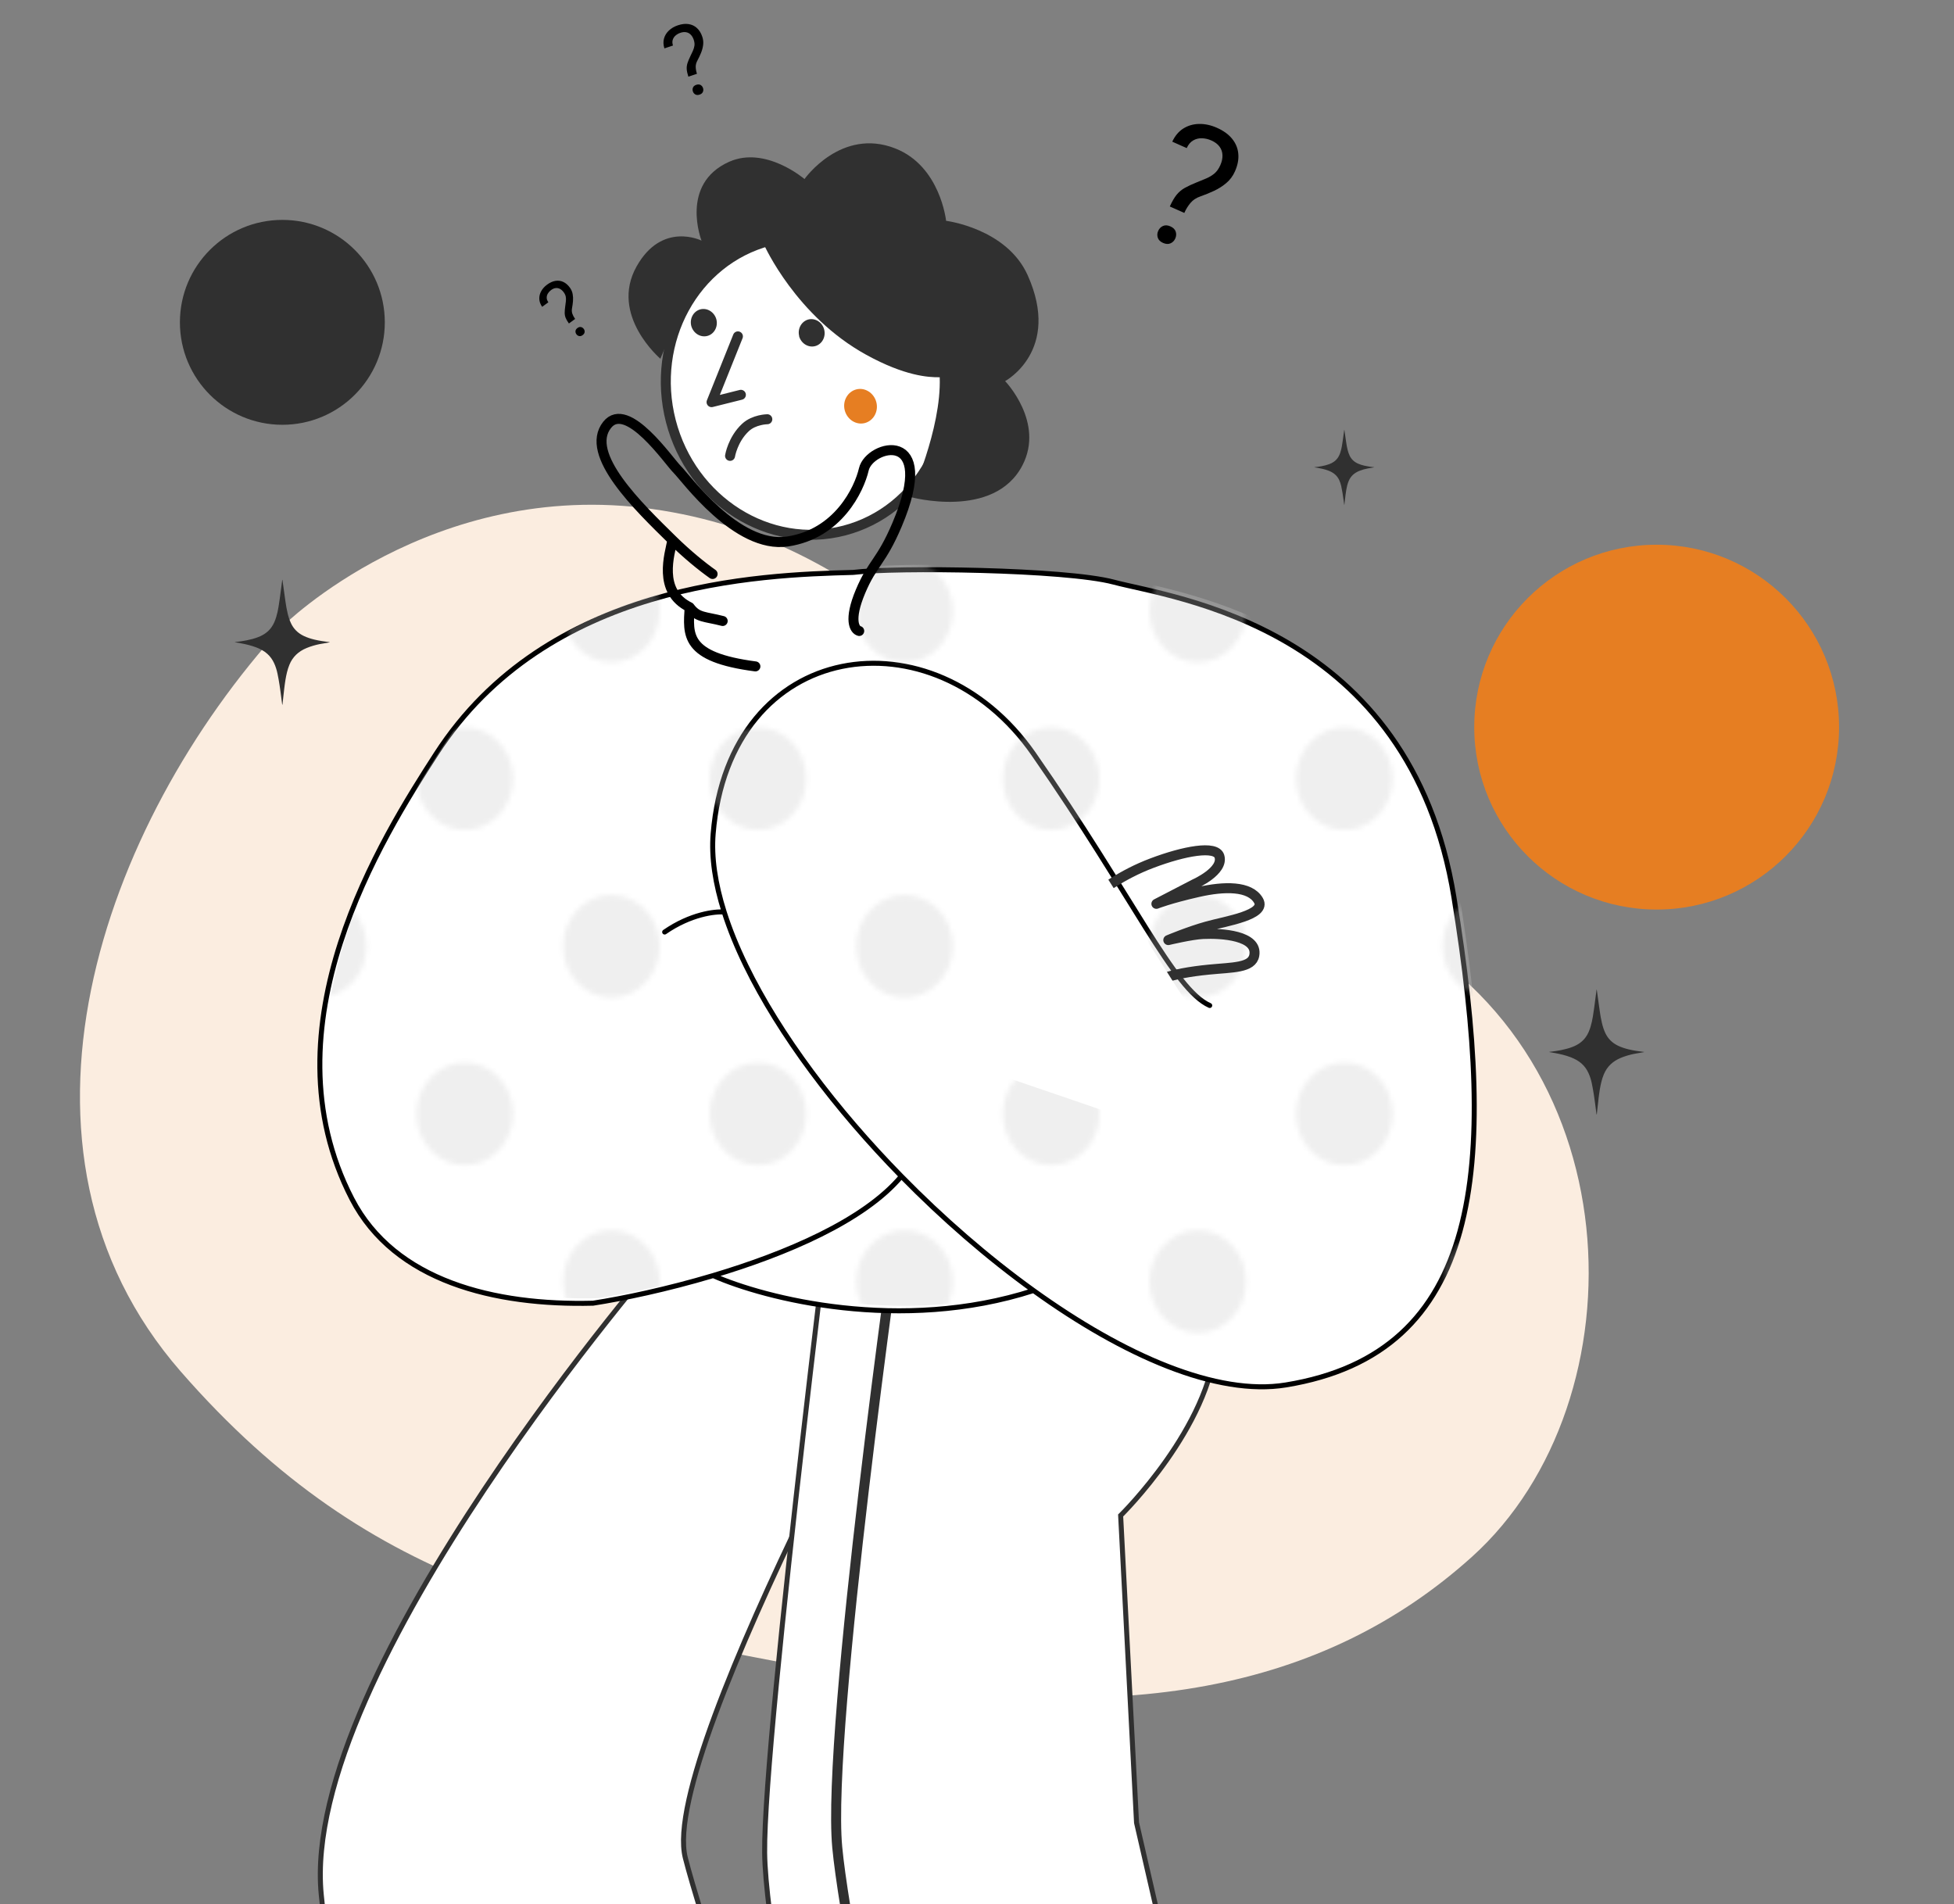 <svg xmlns="http://www.w3.org/2000/svg" width="391" height="381" viewBox="0 0 391 381" fill="none"><rect x="0" y="0" width="391" height="381" fill="#808080" stroke="none"/><g clip-path="url(#clip0_890_3096)"><path d="M36.166 274.441C74.975 318.924 114.162 324.555 169.244 335.097C224.327 345.638 264.772 338.353 294.576 311.488C328.987 280.434 327.627 209.296 274.97 183.966C258.52 176.034 238.931 173.634 224.52 162.48C197 141.195 174.742 108.077 130.561 101.858C86.381 95.639 56.594 125.274 56.594 125.274C20.312 165.006 -2.643 229.925 36.166 274.441Z" fill="#FBEDE0"></path><path d="M236.984 42.607L234.08 41.316C234.535 40.321 234.987 39.543 235.436 38.982C235.9 38.415 236.448 37.955 237.079 37.6C237.711 37.245 238.505 36.875 239.462 36.49C240.159 36.214 240.8 35.95 241.385 35.699C241.986 35.443 242.522 35.12 242.994 34.731C243.471 34.333 243.866 33.779 244.181 33.071C244.501 32.353 244.646 31.676 244.617 31.039C244.599 30.408 244.403 29.84 244.028 29.337C243.664 28.838 243.117 28.427 242.389 28.103C241.785 27.834 241.164 27.689 240.525 27.667C239.887 27.644 239.299 27.788 238.762 28.098C238.23 28.398 237.796 28.909 237.462 29.633L234.573 28.348C235.117 27.181 235.858 26.301 236.795 25.708C237.743 25.12 238.8 24.817 239.967 24.8C241.134 24.783 242.317 25.041 243.514 25.573C244.836 26.161 245.854 26.901 246.567 27.792C247.291 28.687 247.698 29.692 247.789 30.804C247.885 31.907 247.662 33.067 247.12 34.285C246.704 35.222 246.127 36 245.39 36.62C244.668 37.234 243.857 37.753 242.958 38.176C242.059 38.599 241.138 38.975 240.194 39.303C239.385 39.579 238.733 40.006 238.239 40.584C237.745 41.163 237.327 41.837 236.984 42.607ZM231.753 46.21C231.961 45.741 232.283 45.411 232.718 45.218C233.153 45.025 233.647 45.051 234.198 45.296C234.76 45.546 235.115 45.897 235.263 46.35C235.411 46.802 235.381 47.263 235.173 47.731C234.974 48.178 234.657 48.499 234.222 48.692C233.787 48.885 233.288 48.856 232.726 48.606C232.174 48.361 231.824 48.012 231.676 47.56C231.528 47.107 231.554 46.657 231.753 46.21Z" fill="black"></path><path d="M115.085 63.814L113.84 64.728C113.53 64.296 113.311 63.918 113.183 63.593C113.056 63.261 112.994 62.919 112.996 62.567C112.999 62.215 113.035 61.791 113.103 61.295C113.154 60.934 113.198 60.6 113.233 60.293C113.27 59.978 113.263 59.674 113.213 59.382C113.16 59.084 113.022 58.784 112.799 58.481C112.573 58.173 112.323 57.948 112.047 57.807C111.777 57.662 111.49 57.608 111.187 57.645C110.889 57.678 110.584 57.81 110.272 58.039C110.013 58.229 109.802 58.456 109.639 58.719C109.475 58.983 109.394 59.266 109.396 59.567C109.394 59.864 109.505 60.17 109.73 60.485L108.491 61.394C108.13 60.883 107.938 60.358 107.914 59.82C107.894 59.279 108.021 58.76 108.295 58.264C108.57 57.767 108.963 57.331 109.476 56.955C110.043 56.539 110.6 56.288 111.148 56.202C111.7 56.112 112.222 56.183 112.713 56.413C113.201 56.638 113.636 57.012 114.019 57.534C114.314 57.935 114.503 58.366 114.587 58.827C114.672 59.279 114.695 59.746 114.657 60.227C114.618 60.708 114.555 61.187 114.465 61.664C114.387 62.072 114.41 62.45 114.535 62.797C114.659 63.145 114.843 63.484 115.085 63.814ZM115.343 66.888C115.196 66.688 115.134 66.472 115.157 66.242C115.181 66.012 115.311 65.811 115.547 65.637C115.788 65.46 116.022 65.395 116.248 65.442C116.475 65.489 116.662 65.612 116.809 65.813C116.95 66.005 117.008 66.216 116.985 66.446C116.961 66.676 116.829 66.879 116.588 67.056C116.352 67.23 116.12 67.293 115.894 67.246C115.667 67.2 115.484 67.08 115.343 66.888Z" fill="black"></path><path d="M139.465 14.763L137.742 15.339C137.55 14.744 137.441 14.242 137.414 13.832C137.391 13.414 137.444 13.009 137.573 12.615C137.703 12.222 137.895 11.76 138.15 11.228C138.337 10.843 138.506 10.485 138.656 10.153C138.81 9.813 138.911 9.471 138.961 9.125C139.008 8.773 138.961 8.387 138.821 7.967C138.678 7.541 138.478 7.199 138.221 6.942C137.97 6.683 137.668 6.519 137.316 6.452C136.97 6.382 136.581 6.419 136.149 6.564C135.79 6.683 135.472 6.862 135.195 7.098C134.917 7.335 134.725 7.623 134.618 7.961C134.509 8.292 134.524 8.675 134.662 9.109L132.948 9.682C132.728 8.98 132.7 8.323 132.867 7.712C133.039 7.098 133.368 6.562 133.854 6.105C134.339 5.648 134.937 5.3 135.647 5.063C136.431 4.801 137.146 4.72 137.79 4.821C138.441 4.919 139 5.185 139.468 5.619C139.933 6.047 140.287 6.622 140.528 7.345C140.714 7.9 140.771 8.451 140.699 8.997C140.632 9.534 140.49 10.066 140.274 10.591C140.058 11.116 139.815 11.63 139.543 12.132C139.309 12.56 139.199 12.992 139.214 13.426C139.229 13.861 139.312 14.306 139.465 14.763ZM138.649 18.3C138.556 18.022 138.564 17.758 138.673 17.509C138.782 17.26 139 17.081 139.328 16.971C139.661 16.86 139.946 16.871 140.183 17.005C140.42 17.138 140.585 17.344 140.678 17.622C140.766 17.888 140.756 18.145 140.647 18.394C140.538 18.643 140.317 18.824 139.984 18.935C139.657 19.044 139.374 19.032 139.138 18.899C138.901 18.765 138.738 18.565 138.649 18.3Z" fill="black"></path><path d="M186.698 521.758L186.369 520.801C186.042 519.848 185.562 518.448 184.95 516.659C183.724 513.081 181.968 507.945 179.843 501.717C175.594 489.259 169.874 472.429 163.989 454.939C152.223 419.972 139.781 382.324 137.13 371.731C136.438 368.969 136.782 364.959 137.85 360.124C138.922 355.269 140.742 349.51 143.068 343.212C147.721 330.614 154.418 315.811 161.275 301.681C168.132 287.548 175.155 274.077 180.463 264.14C183.117 259.171 185.342 255.086 186.905 252.242C187.686 250.82 188.301 249.709 188.721 248.953C188.799 248.813 188.87 248.685 188.934 248.569L132.714 250.681C132.694 250.704 132.672 250.73 132.648 250.758C132.51 250.917 132.306 251.155 132.039 251.467C131.506 252.091 130.725 253.013 129.731 254.203C127.744 256.582 124.91 260.032 121.522 264.313C114.745 272.876 105.756 284.76 96.906 298.049C88.054 311.341 79.347 326.026 73.129 340.191C66.904 354.37 63.2 367.966 64.282 379.1C66.108 397.868 74.839 439.799 83.124 477.073C87.265 495.703 91.292 513.158 94.284 525.955C95.779 532.354 97.016 537.588 97.879 541.222C98.311 543.039 98.648 544.457 98.879 545.42L98.978 545.834C99.029 546.051 99.073 546.235 99.11 546.386L186.698 521.758Z" fill="white" stroke="#303030"></path><path d="M243.972 436.745L243.977 436.716L227.434 364.774L227.424 364.732L227.422 364.688L224.253 303.465L224.242 303.241L224.402 303.083L224.753 303.439L224.402 303.083L224.402 303.083L224.404 303.08L224.414 303.071L224.451 303.035C224.484 303.002 224.533 302.952 224.598 302.886C224.727 302.755 224.918 302.559 225.162 302.303C225.65 301.792 226.35 301.04 227.193 300.084C228.881 298.171 231.144 295.44 233.443 292.171C238.053 285.615 242.761 276.961 243.348 268.415C243.933 259.89 239.62 250.057 235.094 242.292C232.838 238.423 230.544 235.093 228.814 232.73C227.949 231.549 227.226 230.61 226.719 229.967C226.466 229.646 226.267 229.399 226.132 229.232C226.109 229.204 226.087 229.178 226.068 229.154L168.547 222.115L168.432 223.03C168.316 223.951 168.145 225.306 167.929 227.038C167.496 230.502 166.878 235.477 166.136 241.524C164.654 253.617 162.68 269.993 160.714 287.125C156.779 321.41 152.883 358.66 153.008 370.716L153.008 370.717C153.066 376.719 154.481 387.263 156.581 399.739C158.679 412.203 161.456 426.558 164.225 440.16C166.995 453.762 169.757 466.609 171.827 476.056C172.862 480.779 173.724 484.652 174.327 487.344C174.629 488.69 174.866 489.741 175.027 490.455C175.103 490.793 175.163 491.055 175.204 491.238C175.317 491.263 175.459 491.294 175.63 491.332L176.013 491.417C176.732 491.576 177.772 491.805 179.053 492.086C181.616 492.647 185.146 493.416 189.015 494.245C196.757 495.903 205.845 497.798 211.263 498.753C221.154 500.49 229.089 493.622 232.597 487.095L232.597 487.094C232.848 486.631 233.224 485.506 233.695 483.823C234.16 482.163 234.703 480.013 235.292 477.545C236.469 472.609 237.829 466.416 239.119 460.351C240.409 454.286 241.629 448.351 242.526 443.932C242.975 441.723 243.343 439.892 243.599 438.614C243.726 437.976 243.826 437.475 243.894 437.134L243.972 436.745Z" fill="white" stroke="#303030"></path><path d="M179.837 244.176C179.837 244.176 165.347 346.025 167.534 369.632C169.717 393.256 192.24 497.523 192.24 497.523" stroke="#303030" stroke-width="2" stroke-linecap="round" stroke-linejoin="round"></path><path d="M70.412 239.884C52.558 205.356 76.534 167.483 87.278 150.844C109.471 116.476 151.932 115.037 170.722 114.54C179.269 113.475 213.221 113.918 222.837 116.476C234.857 119.673 282.134 125.268 290.949 179.618C299.764 233.968 296.558 270.734 257.294 277.129C243.548 279.367 224.989 271.32 206.81 258.234C180.259 266.821 153.01 259.817 142.705 255.241C133.474 257.995 124.675 259.836 118.665 260.768C99.03 261.262 78.969 256.433 70.412 239.884Z" fill="white"></path><path d="M242.069 201.198C234.857 198.001 226.843 179.618 206.81 150.844C186.777 122.07 145.91 127.665 142.705 166.829C142.317 171.564 143.124 176.86 144.912 182.5M180.367 235.371C167.22 221.958 155.972 207.016 149.254 193.205C147.471 189.541 146.008 185.956 144.912 182.5M180.367 235.371C172.912 244.278 157.27 250.896 142.705 255.241M180.367 235.371C188.647 243.82 197.681 251.663 206.81 258.234M144.912 182.5C143.108 182.333 138.2 182.9 133 186.5M142.705 255.241C133.474 257.995 124.675 259.836 118.665 260.768C99.03 261.262 78.969 256.433 70.412 239.884C52.558 205.356 76.534 167.483 87.278 150.844C109.471 116.476 151.932 115.037 170.722 114.54C179.269 113.475 213.221 113.918 222.837 116.476C234.857 119.673 282.134 125.268 290.949 179.618C299.764 233.968 296.558 270.734 257.294 277.129C243.548 279.367 224.989 271.32 206.81 258.234M142.705 255.241C153.01 259.817 180.259 266.821 206.81 258.234" stroke="black" stroke-linecap="round"></path><mask id="mask0_890_3096" style="mask-type:alpha" maskUnits="userSpaceOnUse" x="54" y="112" width="255" height="155"><path opacity="0.3" d="M54 122.271C54 116.592 58.322 112 63.667 112C69.012 112 73.335 116.592 73.335 122.271C73.335 127.95 69.012 132.542 63.667 132.542C58.322 132.542 54 127.95 54 122.271Z" fill="#CACACA"></path><path opacity="0.3" d="M112.669 122.271C112.669 116.592 116.992 112 122.337 112C127.682 112 132.004 116.592 132.004 122.271C132.004 127.95 127.682 132.542 122.337 132.542C116.992 132.542 112.669 127.95 112.669 122.271Z" fill="#CACACA"></path><path opacity="0.3" d="M171.339 122.271C171.339 116.592 175.661 112 181.006 112C186.351 112 190.674 116.592 190.674 122.271C190.674 127.95 186.351 132.542 181.006 132.542C175.661 132.542 171.339 127.95 171.339 122.271Z" fill="#CACACA"></path><path opacity="0.3" d="M230.008 122.271C230.008 116.592 234.331 112 239.676 112C245.021 112 249.343 116.592 249.343 122.271C249.343 127.95 245.021 132.542 239.676 132.542C234.331 132.542 230.008 127.95 230.008 122.271Z" fill="#CACACA"></path><path opacity="0.3" d="M288.678 122.271C288.678 116.592 293 112 298.345 112C303.69 112 308.012 116.592 308.012 122.271C308.012 127.95 303.69 132.542 298.345 132.542C293 132.542 288.678 127.95 288.678 122.271Z" fill="#CACACA"></path><path opacity="0.3" d="M83.335 155.813C83.335 150.134 87.657 145.542 93.002 145.542C98.347 145.542 102.67 150.134 102.67 155.813C102.67 161.492 98.347 166.084 93.002 166.084C87.657 166.084 83.335 161.492 83.335 155.813Z" fill="#CACACA"></path><path opacity="0.3" d="M142.004 155.813C142.004 150.134 146.327 145.542 151.672 145.542C157.017 145.542 161.339 150.134 161.339 155.813C161.339 161.492 157.017 166.084 151.672 166.084C146.327 166.084 142.004 161.492 142.004 155.813Z" fill="#CACACA"></path><path opacity="0.3" d="M200.674 155.813C200.674 150.134 204.996 145.542 210.341 145.542C215.686 145.542 220.009 150.134 220.009 155.813C220.009 161.492 215.686 166.084 210.341 166.084C204.996 166.084 200.674 161.492 200.674 155.813Z" fill="#CACACA"></path><path opacity="0.3" d="M259.343 155.813C259.343 150.134 263.665 145.542 269.01 145.542C274.355 145.542 278.678 150.134 278.678 155.813C278.678 161.492 274.355 166.084 269.01 166.084C263.665 166.084 259.343 161.492 259.343 155.813Z" fill="#CACACA"></path><path opacity="0.3" d="M54 189.355C54 183.677 58.322 179.084 63.667 179.084C69.012 179.084 73.335 183.677 73.335 189.355C73.335 195.034 69.012 199.626 63.667 199.626C58.322 199.626 54 195.034 54 189.355Z" fill="#CACACA"></path><path opacity="0.3" d="M112.669 189.355C112.669 183.677 116.992 179.084 122.337 179.084C127.682 179.084 132.004 183.677 132.004 189.355C132.004 195.034 127.682 199.626 122.337 199.626C116.992 199.626 112.669 195.034 112.669 189.355Z" fill="#CACACA"></path><path opacity="0.3" d="M171.339 189.355C171.339 183.677 175.661 179.084 181.006 179.084C186.351 179.084 190.674 183.677 190.674 189.355C190.674 195.034 186.351 199.626 181.006 199.626C175.661 199.626 171.339 195.034 171.339 189.355Z" fill="#CACACA"></path><path opacity="0.3" d="M230.008 189.355C230.008 183.677 234.331 179.084 239.676 179.084C245.021 179.084 249.343 183.677 249.343 189.355C249.343 195.034 245.021 199.626 239.676 199.626C234.331 199.626 230.008 195.034 230.008 189.355Z" fill="#CACACA"></path><path opacity="0.3" d="M288.678 189.355C288.678 183.677 293 179.084 298.345 179.084C303.69 179.084 308.012 183.677 308.012 189.355C308.012 195.034 303.69 199.626 298.345 199.626C293 199.626 288.678 195.034 288.678 189.355Z" fill="#CACACA"></path><path opacity="0.3" d="M83.335 222.898C83.335 217.219 87.657 212.626 93.002 212.626C98.347 212.626 102.67 217.219 102.67 222.898C102.67 228.576 98.347 233.169 93.002 233.169C87.657 233.169 83.335 228.576 83.335 222.898Z" fill="#CACACA"></path><path opacity="0.3" d="M142.004 222.898C142.004 217.219 146.327 212.626 151.672 212.626C157.017 212.626 161.339 217.219 161.339 222.898C161.339 228.576 157.017 233.169 151.672 233.169C146.327 233.169 142.004 228.576 142.004 222.898Z" fill="#CACACA"></path><path opacity="0.3" d="M200.674 222.898C200.674 217.219 204.996 212.626 210.341 212.626C215.686 212.626 220.009 217.219 220.009 222.898C220.009 228.576 215.686 233.169 210.341 233.169C204.996 233.169 200.674 228.576 200.674 222.898Z" fill="#CACACA"></path><path opacity="0.3" d="M259.343 222.898C259.343 217.219 263.665 212.626 269.01 212.626C274.355 212.626 278.678 217.219 278.678 222.898C278.678 228.576 274.355 233.169 269.01 233.169C263.665 233.169 259.343 228.576 259.343 222.898Z" fill="#CACACA"></path><path opacity="0.3" d="M54 256.44C54 250.761 58.322 246.169 63.667 246.169C69.012 246.169 73.335 250.761 73.335 256.44C73.335 262.118 69.012 266.711 63.667 266.711C58.322 266.711 54 262.118 54 256.44Z" fill="#CACACA"></path><path opacity="0.3" d="M112.669 256.44C112.669 250.761 116.992 246.169 122.337 246.169C127.682 246.169 132.004 250.761 132.004 256.44C132.004 262.118 127.682 266.711 122.337 266.711C116.992 266.711 112.669 262.118 112.669 256.44Z" fill="#CACACA"></path><path opacity="0.3" d="M171.339 256.44C171.339 250.761 175.661 246.169 181.006 246.169C186.351 246.169 190.674 250.761 190.674 256.44C190.674 262.118 186.351 266.711 181.006 266.711C175.661 266.711 171.339 262.118 171.339 256.44Z" fill="#CACACA"></path><path opacity="0.3" d="M230.008 256.44C230.008 250.761 234.331 246.169 239.676 246.169C245.021 246.169 249.343 250.761 249.343 256.44C249.343 262.118 245.021 266.711 239.676 266.711C234.331 266.711 230.008 262.118 230.008 256.44Z" fill="#CACACA"></path><path opacity="0.3" d="M288.678 256.44C288.678 250.761 293 246.169 298.345 246.169C303.69 246.169 308.012 250.761 308.012 256.44C308.012 262.118 303.69 266.711 298.345 266.711C293 266.711 288.678 262.118 288.678 256.44Z" fill="#CACACA"></path></mask><g mask="url(#mask0_890_3096)"><path d="M71.412 238.884C53.558 204.356 77.534 166.483 88.278 149.844C110.471 115.476 152.932 114.037 171.722 113.54C180.269 112.475 214.221 112.918 223.837 115.476C235.857 118.673 283.134 124.268 291.949 178.618C300.764 232.968 297.558 269.734 258.294 276.129C244.548 278.367 225.989 270.32 207.81 257.234C181.259 265.821 154.01 258.817 143.705 254.241C134.474 256.995 125.675 258.836 119.665 259.768C100.03 260.262 79.969 255.433 71.412 238.884Z" fill="#CACACA"></path></g><circle cx="331.5" cy="145.5" r="36.5" fill="#E67E22"></circle><path d="M212.059 186.111C212.059 186.111 218.457 177.258 230.527 172.705C236.947 170.279 243.322 169.088 244.009 171.352C244.893 174.292 239.109 176.861 239.109 176.861L231.397 180.857C231.397 180.857 233.994 179.809 239.74 178.505C245.017 177.304 250.113 177.239 251.823 180.182C253.517 183.091 245.298 184.316 241.568 185.358C237.84 186.391 233.781 188.109 233.781 188.109C233.781 188.109 238.38 187.004 240.711 186.892C244.497 186.708 251.697 187.194 250.991 191.155C250.533 193.722 246.613 193.551 241.884 194.022C234.232 194.779 228.749 196.399 228.291 199.586C227.928 202.118 231.417 202.367 235.325 204.026C241.331 206.575 242.399 209.911 239.188 211.314C234.329 213.449 215.126 205.155 215.126 205.155" stroke="#303030" stroke-width="2" stroke-linecap="round" stroke-linejoin="round"></path><path d="M236.556 199.276L219.222 172L193.889 180.496L189 211.35L234.778 227C238.185 222.081 245 212.065 245 211.35C245 210.634 239.37 203.003 236.556 199.276Z" fill="white"></path><path d="M134.238 84.274C130.119 68.268 138.955 52.105 153.986 48.174C169.023 44.265 184.568 54.057 188.709 70.058C192.828 86.064 183.992 102.227 168.961 106.159C153.924 110.067 138.379 100.275 134.238 84.274Z" fill="white" stroke="#303030" stroke-width="2" stroke-linecap="round" stroke-linejoin="round"></path><path d="M145.927 32.361C135.931 36.821 140.379 48.149 140.379 48.149C140.379 48.149 132.484 44.204 127.378 53.324C121.905 63.081 132.148 71.786 132.148 71.786C132.148 71.786 135.708 62.507 141.073 56.657C146.097 51.174 152.943 49.092 152.943 49.092C152.943 49.092 159.287 63.276 173.35 71.001C181.044 75.234 185.774 75.523 188.04 75.488C188.402 85.918 182.161 99.452 182.161 99.452C182.161 99.452 198.909 104.072 204.591 93.115C209.069 84.48 201.126 76.258 201.126 76.258C201.126 76.258 212.429 70.194 205.636 55.063C201.427 45.691 189.315 44.185 189.315 44.185C189.315 44.185 188.183 33.267 179.164 29.709C168.308 25.437 160.982 35.826 160.982 35.826C160.982 35.826 153.202 29.147 145.948 32.356L145.927 32.361Z" fill="#303030"></path><path d="M169.035 82.111C168.551 80.261 169.591 78.385 171.328 77.924C173.065 77.464 174.87 78.616 175.354 80.465C175.839 82.314 174.799 84.191 173.062 84.651C171.325 85.112 169.52 83.96 169.035 82.111Z" fill="#E67E22"></path><path d="M159.92 67.262C159.548 65.793 160.366 64.305 161.74 63.931C163.12 63.579 164.552 64.484 164.923 65.953C165.295 67.422 164.478 68.91 163.098 69.262C161.718 69.614 160.286 68.708 159.893 67.245L159.92 67.262Z" fill="#303030"></path><path d="M138.326 65.231C137.954 63.762 138.75 62.279 140.146 61.9C141.526 61.548 142.958 62.453 143.351 63.917C143.722 65.386 142.905 66.874 141.525 67.226C140.145 67.578 138.714 66.672 138.321 65.209L138.326 65.231Z" fill="#303030"></path><path d="M147.658 67.309L142.386 80.469L148.252 79.003" stroke="#303030" stroke-width="2" stroke-linecap="round" stroke-linejoin="round"></path><path d="M153.541 83.89C153.541 83.89 150.906 83.919 149.175 85.535C146.618 87.913 146.087 91.219 146.087 91.219" stroke="#303030" stroke-width="2" stroke-linecap="round" stroke-linejoin="round"></path><path d="M56.516 141C56.516 141 56.527 140.977 56.527 140.965C56.581 140.469 56.624 139.961 56.689 139.465C56.754 138.888 56.819 138.311 56.884 137.734C56.96 137.168 57.024 136.591 57.122 136.025C57.295 135.01 57.511 133.994 57.911 133.024C58.538 131.478 59.674 130.358 61.361 129.666C62.226 129.308 63.123 129.054 64.043 128.869C64.67 128.742 65.308 128.65 65.935 128.535C65.957 128.535 65.978 128.512 66 128.512C65.978 128.512 65.957 128.488 65.935 128.488C64.919 128.362 63.902 128.223 62.907 127.981C62.183 127.807 61.469 127.577 60.809 127.265C59.587 126.688 58.733 125.811 58.214 124.68C57.911 124.033 57.706 123.364 57.544 122.671C57.36 121.91 57.23 121.136 57.122 120.374C57.003 119.52 56.884 118.678 56.765 117.824C56.689 117.247 56.614 116.669 56.527 116.092C56.527 116.069 56.527 116.035 56.505 116C56.505 116.023 56.484 116.035 56.473 116.058C56.43 116.416 56.376 116.773 56.332 117.131C56.267 117.593 56.213 118.054 56.148 118.516C56.094 118.932 56.051 119.336 55.986 119.751C55.911 120.305 55.824 120.859 55.738 121.402C55.63 122.094 55.478 122.787 55.273 123.456C55.056 124.172 54.775 124.876 54.321 125.511C53.683 126.422 52.785 127.046 51.693 127.473C50.936 127.773 50.158 127.969 49.357 128.131C48.633 128.281 47.908 128.373 47.173 128.465C47.13 128.465 47.087 128.465 47.043 128.477C47.032 128.477 47.011 128.488 47 128.5C47.011 128.5 47.022 128.523 47.043 128.523C47.422 128.592 47.8 128.65 48.168 128.719C49.239 128.916 50.287 129.169 51.293 129.55C52.104 129.862 52.861 130.266 53.488 130.831C54.083 131.362 54.516 131.986 54.84 132.678C55.154 133.348 55.37 134.052 55.521 134.767C55.684 135.541 55.824 136.325 55.943 137.11C56.084 137.999 56.192 138.888 56.311 139.788C56.365 140.181 56.419 140.561 56.462 140.954C56.462 140.965 56.462 140.977 56.473 141C56.473 141 56.484 141 56.495 141H56.516Z" fill="#303030"></path><path d="M269.01 101C269.01 101 269.017 100.986 269.017 100.979C269.051 100.681 269.079 100.377 269.12 100.079C269.16 99.733 269.201 99.386 269.242 99.04C269.29 98.701 269.331 98.355 269.393 98.015C269.502 97.406 269.639 96.796 269.891 96.215C270.287 95.287 271.005 94.615 272.07 94.199C272.616 93.985 273.183 93.832 273.764 93.722C274.16 93.645 274.563 93.59 274.959 93.521C274.973 93.521 274.986 93.507 275 93.507C274.986 93.507 274.973 93.493 274.959 93.493C274.317 93.417 273.675 93.334 273.047 93.188C272.589 93.085 272.138 92.946 271.722 92.759C270.95 92.413 270.41 91.886 270.083 91.208C269.891 90.82 269.762 90.418 269.659 90.003C269.543 89.546 269.461 89.082 269.393 88.625C269.318 88.112 269.242 87.607 269.167 87.094C269.12 86.748 269.072 86.402 269.017 86.055C269.017 86.042 269.017 86.021 269.003 86C269.003 86.014 268.99 86.021 268.983 86.035C268.956 86.249 268.921 86.464 268.894 86.679C268.853 86.956 268.819 87.233 268.778 87.51C268.744 87.759 268.717 88.001 268.676 88.251C268.628 88.583 268.573 88.915 268.518 89.241C268.45 89.656 268.355 90.072 268.225 90.474C268.088 90.903 267.911 91.326 267.624 91.706C267.221 92.254 266.654 92.627 265.964 92.884C265.486 93.064 264.994 93.181 264.489 93.278C264.031 93.368 263.574 93.424 263.109 93.479C263.082 93.479 263.055 93.479 263.027 93.486C263.02 93.486 263.007 93.493 263 93.5C263.007 93.5 263.014 93.514 263.027 93.514C263.266 93.555 263.505 93.59 263.738 93.632C264.414 93.749 265.076 93.902 265.711 94.13C266.224 94.317 266.702 94.56 267.098 94.899C267.474 95.218 267.747 95.591 267.952 96.007C268.15 96.409 268.286 96.831 268.382 97.26C268.484 97.724 268.573 98.195 268.648 98.666C268.737 99.199 268.805 99.733 268.88 100.273C268.915 100.508 268.949 100.737 268.976 100.972C268.976 100.979 268.976 100.986 268.983 101C268.983 101 268.99 101 268.997 101H269.01Z" fill="#303030"></path><path d="M319.516 223C319.516 223 319.527 222.977 319.527 222.965C319.581 222.469 319.624 221.961 319.689 221.465C319.754 220.888 319.819 220.311 319.884 219.734C319.96 219.168 320.024 218.591 320.122 218.025C320.295 217.01 320.511 215.994 320.911 215.024C321.538 213.478 322.674 212.358 324.361 211.666C325.226 211.308 326.123 211.054 327.043 210.869C327.67 210.742 328.308 210.65 328.935 210.535C328.957 210.535 328.978 210.512 329 210.512C328.978 210.512 328.957 210.488 328.935 210.488C327.919 210.362 326.902 210.223 325.907 209.981C325.183 209.807 324.469 209.577 323.809 209.265C322.587 208.688 321.733 207.811 321.214 206.68C320.911 206.033 320.706 205.364 320.544 204.671C320.36 203.91 320.23 203.136 320.122 202.374C320.003 201.52 319.884 200.678 319.765 199.824C319.689 199.247 319.614 198.669 319.527 198.092C319.527 198.069 319.527 198.035 319.505 198C319.505 198.023 319.484 198.035 319.473 198.058C319.43 198.416 319.376 198.773 319.332 199.131C319.268 199.593 319.213 200.054 319.149 200.516C319.094 200.932 319.051 201.336 318.986 201.751C318.911 202.305 318.824 202.859 318.738 203.402C318.629 204.094 318.478 204.787 318.273 205.456C318.056 206.172 317.775 206.876 317.321 207.511C316.683 208.422 315.785 209.046 314.693 209.473C313.936 209.773 313.158 209.969 312.357 210.131C311.633 210.281 310.908 210.373 310.173 210.465C310.13 210.465 310.086 210.465 310.043 210.477C310.032 210.477 310.011 210.488 310 210.5C310.011 210.5 310.022 210.523 310.043 210.523C310.422 210.592 310.8 210.65 311.168 210.719C312.238 210.916 313.287 211.169 314.293 211.55C315.104 211.862 315.861 212.266 316.488 212.831C317.083 213.362 317.516 213.986 317.84 214.678C318.154 215.348 318.37 216.052 318.521 216.767C318.684 217.541 318.824 218.325 318.943 219.11C319.084 219.999 319.192 220.888 319.311 221.788C319.365 222.181 319.419 222.561 319.462 222.954C319.462 222.965 319.462 222.977 319.473 223C319.473 223 319.484 223 319.495 223H319.516Z" fill="#303030"></path><path d="M142.59 114.856C140.468 113.356 137.531 110.979 134.553 108.057M171.931 126.258C171.005 126.02 169.762 124.101 172.195 118.331C174.628 112.561 176.316 112.5 179.5 105C187.773 85.513 174 88.983 172.852 93.923C171.933 97.873 167.754 106.824 157.589 108.353C147.423 109.882 137.158 95.534 135.5 93.923C133.842 92.311 125.5 80 121.5 85C116.791 90.885 127.869 101.5 134.553 108.057M134.553 108.057C134.034 110.818 131.5 118.331 138 121.5M144.611 124.26C140.989 123.328 139.581 123.642 138 121.5M138 121.5C137.663 127.028 136.984 131.5 151.155 133.347" stroke="black" stroke-width="2" stroke-linecap="round"></path><circle cx="56.5" cy="64.5" r="20.5" fill="#303030"></circle></g><defs><clipPath id="clip0_890_3096"><rect width="391" height="381" fill="white"></rect></clipPath></defs></svg>